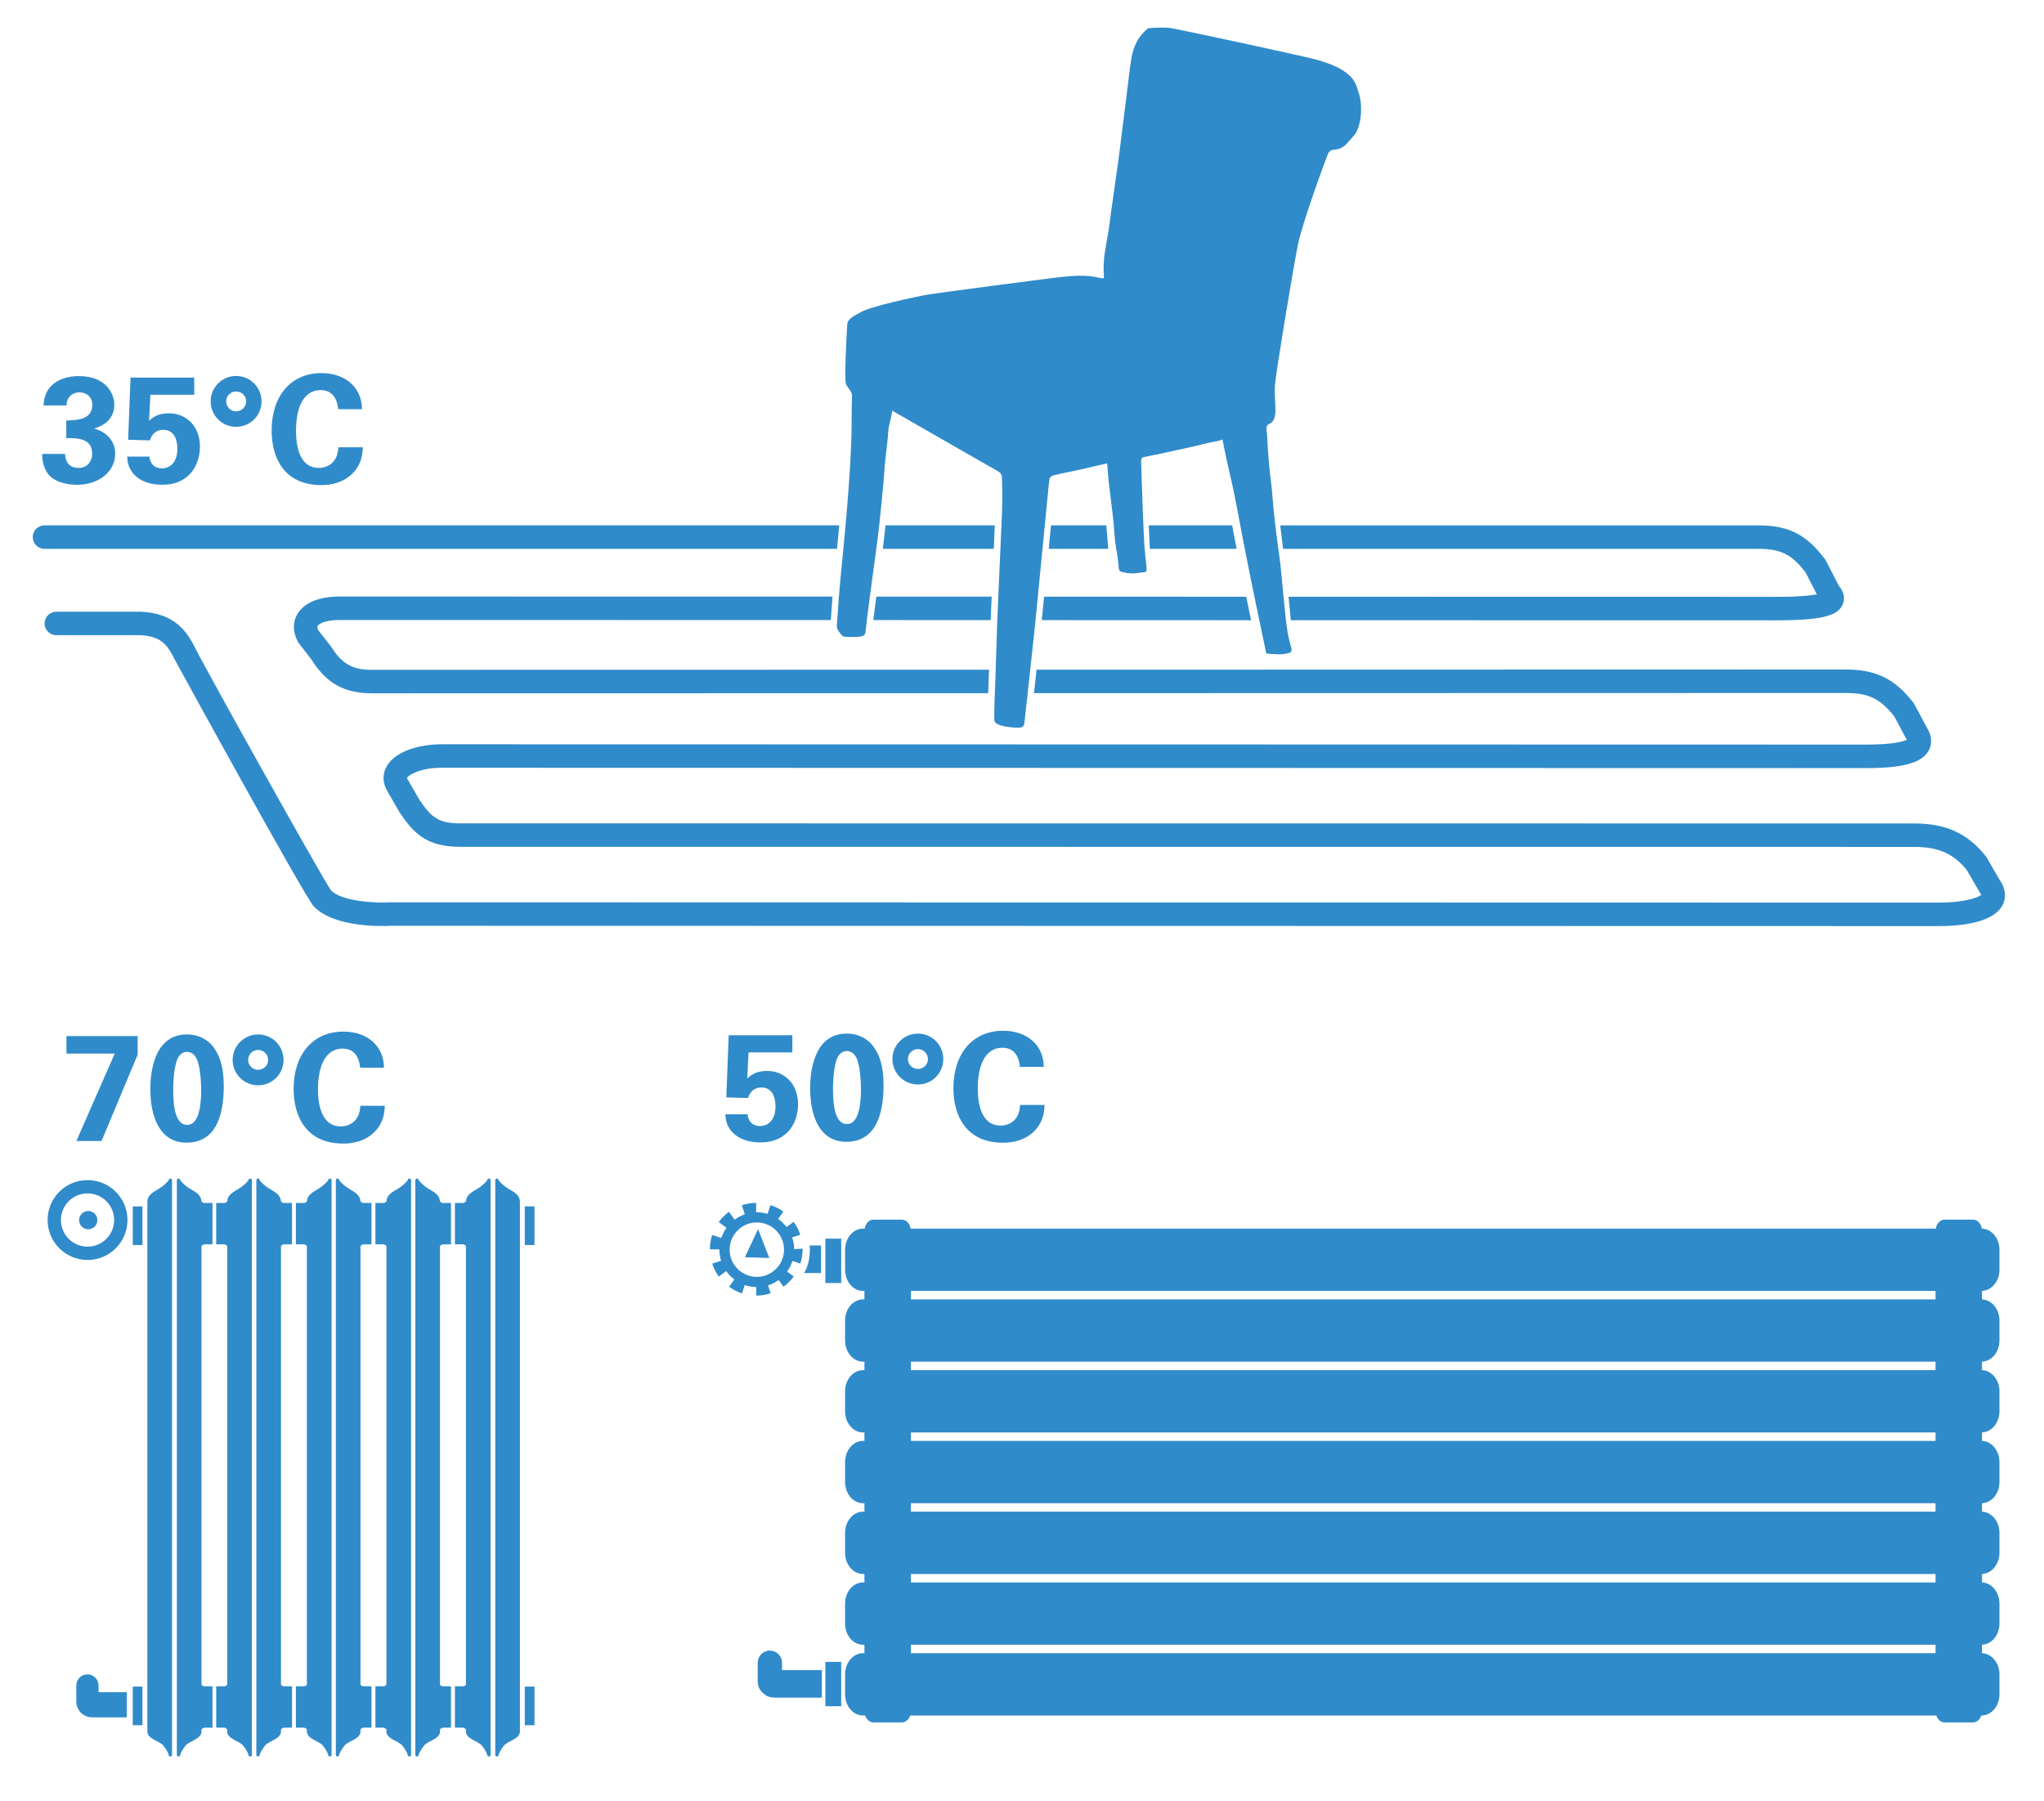 <?xml version="1.0" encoding="utf-8"?>
<!-- Generator: Adobe Illustrator 16.0.4, SVG Export Plug-In . SVG Version: 6.00 Build 0)  -->
<!DOCTYPE svg PUBLIC "-//W3C//DTD SVG 1.1//EN" "http://www.w3.org/Graphics/SVG/1.1/DTD/svg11.dtd">
<svg version="1.1" id="Calque_1" xmlns="http://www.w3.org/2000/svg" xmlns:xlink="http://www.w3.org/1999/xlink" x="0px" y="0px"
	 width="461.644px" height="406.849px" viewBox="0 0 461.644 406.849" enable-background="new 0 0 461.644 406.849"
	 xml:space="preserve">
<g>
	<path fill-rule="evenodd" clip-rule="evenodd" fill="#308BCA" d="M223.975,134.767l-26.046-0.009
		c-0.17,1.264-0.313,2.333-0.402,2.997c-0.103,0.767-0.184,1.537-0.279,2.305l26.495,0.009
		C223.819,138.302,223.896,136.535,223.975,134.767z"/>
	<path fill-rule="evenodd" clip-rule="evenodd" fill="#308BCA" d="M76.72,140.04l110.911,0.019c0.137-1.973,0.247-3.507,0.399-5.302
		l-111.309-0.019c-4.651,0-8.04,1.399-9.542,3.94c-1.124,1.901-1.064,4.182,0.17,6.424l2.994,3.875
		c2.556,3.973,5.981,7.621,13.509,7.621l139.338-0.026c0.063-1.691,0.124-3.515,0.181-5.303l-139.52,0.026
		c-4.822,0-6.921-1.856-9.108-5.281l-2.834-3.634c-0.143-0.293-0.315-0.749-0.165-1.003C72.017,140.915,73.408,140.04,76.72,140.04z
		"/>
	<path fill-rule="evenodd" clip-rule="evenodd" fill="#308BCA" d="M289.792,123.97h107.473c5.38,0,7.636,1.634,10.514,5.291
		l2.562,4.988c-1.364,0.268-3.967,0.56-8.824,0.56l-110.492-0.021c0.163,1.757,0.342,3.627,0.521,5.304l109.971,0.021
		c11.032,0,13.742-1.345,14.694-3.669c0.267-0.654,0.682-2.303-0.884-4.09l-2.948-5.739l-0.266-0.416
		c-3.711-4.769-7.33-7.529-14.848-7.529H289.146C289.302,120.08,289.513,121.823,289.792,123.97z"/>
	<path fill-rule="evenodd" clip-rule="evenodd" fill="#308BCA" d="M224.681,118.667H200c-0.165,1.571-0.315,2.935-0.42,3.748
		c-0.044,0.344-0.116,0.892-0.204,1.555h25.072C224.525,122.203,224.605,120.436,224.681,118.667z"/>
	<path fill-rule="evenodd" clip-rule="evenodd" fill="#308BCA" d="M278.286,118.667h-18.83c0.097,2.382,0.185,4.375,0.238,5.303
		h19.604C278.977,122.311,278.644,120.565,278.286,118.667z"/>
	<path fill-rule="evenodd" clip-rule="evenodd" fill="#308BCA" d="M189.535,118.667H10.048c-1.464,0-2.651,1.187-2.651,2.651
		s1.187,2.651,2.651,2.651h179.005C189.232,122.072,189.391,120.338,189.535,118.667z"/>
	<path fill-rule="evenodd" clip-rule="evenodd" fill="#308BCA" d="M451.515,198.576l-2.763-4.792l-0.204-0.304
		c-4.026-5.174-9.003-7.482-16.139-7.482l-328.555-0.023c-4.978,0-6.542-1.525-9.093-5.266l-2.76-4.784
		c-0.056-0.103-0.073-0.162-0.079-0.165c0.237-0.709,3.11-2.341,7.708-2.341l321.886,0.07c8.382,0,12.6-1.192,14.104-3.987
		c0.492-0.915,1.075-2.803-0.479-5.243l-2.782-5.202l-0.245-0.378c-4.177-5.365-8.451-7.456-15.245-7.456l-182.76,0.042
		c-0.207,1.896-0.412,3.763-0.577,5.303l183.338-0.042c5.11,0,7.795,1.278,10.924,5.237l2.726,5.094l0.124,0.21
		c0.008,0.012,0.016,0.022,0.022,0.034c-0.776,0.374-3.053,1.084-9.147,1.084l-321.886-0.07c-4.313,0-10.111,1.283-12.249,4.899
		c-1.013,1.713-1.023,3.654,0,5.512l2.836,4.917l0.104,0.167c2.955,4.343,5.827,7.666,13.532,7.666l328.555,0.023
		c5.42,0,8.866,1.538,11.845,5.296l2.74,4.752l0.171,0.261c0.171,0.229,0.264,0.396,0.312,0.504
		c-0.756,0.679-4.003,1.765-9.525,1.765l-349.677-0.071l-0.163,0.005c-3.291,0.203-10.81-0.188-13.323-2.653
		c-2.254-3.217-28.602-50.508-30.694-54.763c-1.998-4.063-4.865-7.872-12.253-8.226l-19.126-0.003c-1.464,0-2.651,1.187-2.651,2.651
		s1.187,2.651,2.651,2.651H31.65c4.445,0.228,6.023,1.883,7.686,5.267c0.233,0.474,29.506,53.883,31.541,56.007
		c4.687,4.898,15.832,4.464,17.476,4.366l349.599,0.071c4.468,0,12.276-0.622,14.367-4.793
		C452.84,203.35,453.417,201.226,451.515,198.576z"/>
	<path fill-rule="evenodd" clip-rule="evenodd" fill="#308BCA" d="M235.292,140.073l47.269,0.017
		c-0.396-1.896-0.759-3.646-1.1-5.304l-45.652-0.016C235.61,136.81,235.432,138.64,235.292,140.073z"/>
	<path fill-rule="evenodd" clip-rule="evenodd" fill="#308BCA" d="M249.854,118.667h-12.476c-0.154,1.586-0.331,3.396-0.517,5.303
		h13.464c-0.073-0.567-0.138-1.206-0.186-1.984C250.073,120.879,249.971,119.773,249.854,118.667z"/>
	<path fill-rule="evenodd" clip-rule="evenodd" fill="#308BCA" d="M191.761,108.852c-0.479,6.603-0.921,11.504-1.785,20.298
		c-0.509,5.188-0.618,7.102-0.981,12.304c-0.049,0.719,1.112,2.096,1.378,2.261c0.305,0.19,3.06,0.213,3.799,0.089
		c1.13-0.189,1.235-0.356,1.358-1.514c0.213-1.985,0.457-3.971,0.722-5.951c0.384-2.866,1.765-13.091,2.054-15.34
		c0.371-2.901,1.333-12.71,1.43-14.587c0.16-3.004,0.71-5.999,0.881-9.004c0.087-1.527,0.77-3.041,0.872-4.668
		c1.591,0.914,3.078,1.77,4.566,2.624c6.402,3.675,12.797,7.361,19.215,11.008c0.648,0.369,0.996,0.763,1.023,1.539
		c0.11,3.083,0.1,5.824-0.033,8.906c-0.334,7.811-0.688,15.62-1.028,23.429c-0.085,2.005-0.347,12.176-0.606,18.01
		c-0.062,1.407-0.067,2.816-0.068,4.224c-0.001,0.244,0.083,0.564,0.243,0.722c1.142,1.129,5.123,1.22,5.634,1.134
		c0.605-0.103,0.873-0.448,0.936-1.084c0.23-2.381,0.443-3.908,0.693-6.285c0.42-4.013,1.459-13.273,1.75-16.219
		c0.453-4.615,2.277-23.372,2.746-28.132c0.123-1.281,0.28-2.981,0.444-4.321c0.068-0.56,0.634-0.895,1.177-0.987
		c0.913-0.154,1.119-0.303,2.032-0.46c1.77-0.303,7.945-1.749,9.788-2.177c0.023,0.177,0.096,0.292,0.102,0.407
		c0.28,5.167,1.285,10.324,1.599,15.491c0.19,3.126,0.654,3.985,0.909,7.108c0.114,1.402,0.135,1.412,1.52,1.679
		c0.624,0.119,1.832,0.229,2.46,0.117c2.479-0.441,2.506,0.229,2.299-1.892c-0.201-2.081-0.328-2.754-0.457-4.841
		c-0.146-2.33-0.624-14.836-0.713-18.759c-0.005-0.236,0.239-0.646,0.432-0.69c1.347-0.32,2.715-0.542,4.068-0.839
		c3.357-0.737,6.728-1.423,10.058-2.275c2.252-0.576,1.655-0.193,3.836-0.893c1.394,7.349,1.934,8.327,3.229,15.275
		c2.331,12.496,3.498,17.998,6.646,33.037c3.853,0.384,4.019,0.134,5.5-0.202c0.099-0.202,0.186-0.398,0.258-0.589
		c-0.323-1.355-0.658-2.419-0.924-3.869c-0.596-3.256-1.397-13.765-1.677-15.762c-1.639-11.705-1.674-14.405-1.889-16.54
		c-0.292-2.905-0.38-2.81-0.635-5.719c-0.188-2.143-0.351-4.29-0.443-6.44c-0.107-2.514-0.116,0.703-0.138-1.812
		c-0.001-0.292,0.235-0.776,0.461-0.848c1.272-0.401,1.555-1.789,1.556-3.13c0-1.85-0.246-3.798-0.111-5.64
		c0.221-3.014,4.29-27.462,5.198-31.821c1.067-5.116,6.099-18.802,6.797-20.51c0.157-0.381,0.667-0.84,1.035-0.861
		c2.618-0.153,3.081-1.354,4.82-3.25c1.765-1.925,2.028-7.247,1.009-9.798c-0.52-1.297-0.324-4.908-9.769-7.403
		c-3.058-0.808-31.846-7.048-33.128-7.136c-1.309-0.092-4.467,0.005-4.688,0.182c-2.15,1.718-3.259,4.062-3.697,6.745
		c-0.365,2.254-0.602,4.53-0.895,6.798c-0.352,2.711-1.625,13.154-1.962,15.657c-0.379,2.822-1.843,12.862-2.106,15.071
		c-0.317,2.655-1.151,6.03-1.284,8.701c-0.058,1.131,0.031,2.27,0.055,3.432c-0.343-0.024-0.636-0.001-0.908-0.07
		c-3.261-0.832-6.535-0.461-9.801-0.094c-2.51,0.285-26.38,3.406-28.843,3.812c-3.052,0.503-13.429,2.798-15.363,4.008
		c-1.084,0.679-2.959,1.302-3.064,2.767c-0.168,2.315-0.675,12.312-0.308,13.421c0.286,0.857,1.388,1.681,1.376,2.571
		c-0.019,1.345-0.074,2.692-0.067,4.038C192.373,97.677,192.206,102.721,191.761,108.852z"/>
</g>
<path fill="#308BCA" d="M14.693,102.528c0.033,0.748,0.237,3.161,3.059,3.161c1.904,0,3.061-1.394,3.061-3.229
	c0-3.502-3.366-3.502-5.848-3.502V94.98c2.38-0.067,5.881-0.136,5.881-3.535c0-1.87-1.394-2.821-2.924-2.821
	c-1.461,0-2.889,0.985-2.889,2.957H9.831c0.103-1.054,0.204-2.55,1.394-4.012c1.564-1.904,4.08-2.617,6.596-2.617
	c6.052,0,7.989,3.875,7.989,6.459c0,3.978-3.501,5.065-4.556,5.371c0.748,0.238,1.734,0.545,2.822,1.462
	c1.666,1.394,1.938,3.128,1.938,4.25c0,4.011-3.672,7.004-8.602,7.004c-1.699,0-4.182-0.374-5.711-1.598
	c-2.107-1.735-2.176-4.42-2.176-5.372H14.693z"/>
<path fill="#308BCA" d="M33.766,103.139c-0.034,0.544,0.408,2.652,2.788,2.652c1.835,0,3.501-1.326,3.501-4.454
	c0-2.277-0.884-4.249-3.161-4.249c-2.278,0-2.856,1.836-3.026,2.379l-4.929-0.136l0.544-14.04h14.381v3.875H33.97l-0.307,5.882
	c0.748-0.646,1.87-1.7,4.488-1.7c3.808,0,7.004,2.788,7.004,7.547c0,4.047-2.38,8.603-8.466,8.603c-2.481,0-4.998-0.646-6.63-2.585
	c-1.189-1.428-1.291-2.889-1.325-3.773H33.766z"/>
<path fill="#308BCA" d="M59.067,90.663c0,3.195-2.551,5.746-5.747,5.746c-3.163,0-5.747-2.551-5.747-5.746s2.618-5.745,5.747-5.745
	C56.482,84.917,59.067,87.467,59.067,90.663z M51.076,90.663c0,1.258,1.021,2.244,2.245,2.244c1.292,0,2.278-1.02,2.278-2.244
	c0-1.224-1.02-2.244-2.278-2.244C52.129,88.418,51.076,89.405,51.076,90.663z"/>
<path fill="#308BCA" d="M76.38,92.43c-0.103-0.85-0.408-4.317-3.979-4.317c-3.912,0-5.544,4.079-5.544,9.146
	c0,1.461,0,8.431,5.135,8.431c2.211,0,4.319-1.394,4.421-4.657h5.543c-0.102,1.462-0.238,3.739-2.21,5.779
	c-2.177,2.245-4.932,2.755-7.175,2.755c-8.469,0-11.223-6.257-11.223-12.342c0-7.785,4.353-12.952,11.257-12.952
	c5.373,0,9.147,3.264,9.147,8.158H76.38z"/>
<g>
	<path fill="#308BCA" d="M38.469,266.207c-0.211,0-0.382,0.166-0.382,0.372v0.035c-0.201,0.252-0.914,1.083-2.064,1.805
		c-1.372,0.861-2.742,1.404-2.742,3.137v119.531c0,1.732,2.729,2.107,3.631,3.229c0.796,0.99,1.108,1.811,1.176,2.006v0.064
		c0,0.206,0.171,0.372,0.382,0.372c0.212,0,0.384-0.166,0.384-0.372V266.579C38.853,266.373,38.681,266.207,38.469,266.207z"/>
	<path fill="#308BCA" d="M114.683,268.418c-1.15-0.722-1.863-1.553-2.064-1.805v-0.035c0-0.206-0.172-0.372-0.382-0.372
		c-0.212,0-0.383,0.166-0.383,0.372v129.807c0,0.206,0.171,0.372,0.383,0.372c0.21,0,0.382-0.166,0.382-0.372v-0.064
		c0.068-0.195,0.379-1.016,1.176-2.006c0.9-1.121,3.63-1.496,3.63-3.229V271.555C117.424,269.823,116.053,269.28,114.683,268.418z"
		/>
	<path fill="#308BCA" d="M45.5,271.34c-0.111-1.562-1.418-2.098-2.731-2.922c-1.15-0.722-1.862-1.553-2.063-1.805v-0.035
		c0-0.206-0.171-0.372-0.383-0.372c-0.211,0-0.382,0.166-0.382,0.372v129.807c0,0.206,0.171,0.372,0.382,0.372
		c0.211,0,0.383-0.166,0.383-0.372v-0.064c0.067-0.195,0.379-1.016,1.175-2.006c0.901-1.121,3.629-1.496,3.629-3.229v-0.49
		c0.288-0.309,0.68-0.359,0.68-0.359h1.804v-9.345h-1.942c0,0-0.301-0.044-0.542-0.358v-99.115c0.288-0.309,0.68-0.359,0.68-0.359
		h1.804v-9.345h-1.942C46.052,271.714,45.742,271.67,45.5,271.34z"/>
	<path fill="#308BCA" d="M56.498,266.207c-0.211,0-0.382,0.166-0.382,0.372v0.035c-0.201,0.252-0.914,1.083-2.064,1.805
		c-1.313,0.824-2.62,1.359-2.731,2.922c-0.241,0.33-0.552,0.374-0.552,0.374h-1.942v9.345h1.804c0,0,0.393,0.051,0.68,0.359v99.115
		c-0.24,0.314-0.542,0.358-0.542,0.358h-1.942v9.345h1.804c0,0,0.393,0.051,0.68,0.359v0.49c0,1.732,2.729,2.107,3.63,3.229
		c0.795,0.99,1.107,1.811,1.176,2.006v0.064c0,0.206,0.171,0.372,0.382,0.372c0.212,0,0.383-0.166,0.383-0.372V266.579
		C56.88,266.373,56.709,266.207,56.498,266.207z"/>
	<path fill="#308BCA" d="M63.452,271.34c-0.11-1.562-1.417-2.098-2.73-2.922c-1.15-0.722-1.863-1.553-2.063-1.805v-0.035
		c0-0.206-0.172-0.372-0.383-0.372c-0.212,0-0.382,0.166-0.382,0.372v129.807c0,0.206,0.17,0.372,0.382,0.372
		c0.211,0,0.383-0.166,0.383-0.372v-0.064c0.067-0.195,0.379-1.016,1.174-2.006c0.901-1.121,3.63-1.496,3.63-3.229v-0.49
		c0.287-0.309,0.68-0.359,0.68-0.359h1.804v-9.345h-1.943c0,0-0.3-0.044-0.541-0.358v-99.115c0.287-0.309,0.68-0.359,0.68-0.359
		h1.804v-9.345h-1.943C64.003,271.714,63.693,271.67,63.452,271.34z"/>
	<path fill="#308BCA" d="M74.504,266.207c-0.211,0-0.383,0.166-0.383,0.372v0.035c-0.202,0.252-0.915,1.083-2.063,1.805
		c-1.314,0.824-2.623,1.359-2.733,2.922c-0.24,0.33-0.552,0.374-0.552,0.374H66.83v9.345h1.805c0,0,0.393,0.051,0.679,0.359v99.115
		c-0.239,0.314-0.541,0.358-0.541,0.358H66.83v9.345h1.805c0,0,0.393,0.051,0.679,0.359v0.49c0,1.732,2.73,2.107,3.631,3.229
		c0.797,0.99,1.108,1.811,1.176,2.006v0.064c0,0.206,0.172,0.372,0.383,0.372s0.383-0.166,0.383-0.372V266.579
		C74.887,266.373,74.715,266.207,74.504,266.207z"/>
	<path fill="#308BCA" d="M81.409,271.34c-0.111-1.562-1.419-2.098-2.732-2.922c-1.151-0.722-1.863-1.553-2.064-1.805v-0.035
		c0-0.206-0.172-0.372-0.383-0.372c-0.213,0-0.383,0.166-0.383,0.372v129.807c0,0.206,0.17,0.372,0.383,0.372
		c0.211,0,0.383-0.166,0.383-0.372v-0.064c0.066-0.195,0.379-1.016,1.176-2.006c0.901-1.121,3.63-1.496,3.63-3.229v-0.49
		c0.288-0.309,0.68-0.359,0.68-0.359h1.805v-9.345H81.96c0,0-0.302-0.044-0.542-0.358v-99.115c0.288-0.309,0.68-0.359,0.68-0.359
		h1.805v-9.345H81.96C81.96,271.714,81.651,271.67,81.409,271.34z"/>
	<path fill="#308BCA" d="M92.461,266.207c-0.211,0-0.382,0.166-0.382,0.372v0.035c-0.201,0.252-0.913,1.083-2.064,1.805
		c-1.313,0.824-2.622,1.359-2.731,2.922c-0.242,0.33-0.553,0.374-0.553,0.374h-1.944v9.345h1.805c0,0,0.393,0.051,0.68,0.359v99.115
		c-0.24,0.314-0.542,0.358-0.542,0.358h-1.944v9.345h1.805c0,0,0.393,0.051,0.68,0.359v0.49c0,1.732,2.73,2.107,3.631,3.229
		c0.796,0.99,1.109,1.811,1.176,2.006v0.064c0,0.206,0.171,0.372,0.382,0.372c0.213,0,0.383-0.166,0.383-0.372V266.579
		C92.844,266.373,92.674,266.207,92.461,266.207z"/>
	<path fill="#308BCA" d="M99.366,271.34c-0.111-1.562-1.418-2.098-2.731-2.922c-1.15-0.722-1.863-1.553-2.065-1.805v-0.035
		c0-0.206-0.17-0.372-0.382-0.372s-0.384,0.166-0.384,0.372v129.807c0,0.206,0.172,0.372,0.384,0.372s0.382-0.166,0.382-0.372
		v-0.064c0.068-0.195,0.38-1.016,1.176-2.006c0.9-1.121,3.632-1.496,3.632-3.229v-0.49c0.288-0.309,0.678-0.359,0.678-0.359h1.806
		v-9.345h-1.942c0,0-0.301-0.044-0.542-0.358v-99.115c0.288-0.309,0.678-0.359,0.678-0.359h1.806v-9.345h-1.942
		C99.919,271.714,99.608,271.67,99.366,271.34z"/>
	<path fill="#308BCA" d="M110.415,266.207c-0.21,0-0.381,0.166-0.381,0.372v0.035c-0.201,0.252-0.914,1.083-2.064,1.805
		c-1.312,0.824-2.621,1.359-2.73,2.922c-0.242,0.33-0.553,0.374-0.553,0.374h-1.943v9.345h1.807c0,0,0.393,0.051,0.68,0.359v99.115
		c-0.242,0.314-0.543,0.358-0.543,0.358h-1.943v9.345h1.807c0,0,0.393,0.051,0.68,0.359v0.49c0,1.732,2.729,2.107,3.629,3.229
		c0.797,0.99,1.107,1.811,1.176,2.006v0.064c0,0.206,0.171,0.372,0.381,0.372c0.213,0,0.385-0.166,0.385-0.372V266.579
		C110.8,266.373,110.628,266.207,110.415,266.207z"/>
	<rect x="118.525" y="272.493" fill="#308BCA" width="2.19" height="8.729"/>
	<rect x="118.525" y="380.958" fill="#308BCA" width="2.19" height="8.729"/>
	<rect x="29.987" y="272.493" fill="#308BCA" width="2.19" height="8.729"/>
	<rect x="29.987" y="380.958" fill="#308BCA" width="2.19" height="8.729"/>
	<path fill="#308BCA" d="M19.771,266.555c-4.981,0-9.019,4.037-9.019,9.02c0,4.98,4.038,9.019,9.019,9.019
		c4.981,0,9.019-4.038,9.019-9.019C28.791,270.592,24.753,266.555,19.771,266.555z M19.771,281.586
		c-3.321,0-6.013-2.691-6.013-6.012c0-3.321,2.692-6.014,6.013-6.014s6.012,2.692,6.012,6.014
		C25.784,278.895,23.092,281.586,19.771,281.586z"/>
	<circle fill="#308BCA" cx="19.927" cy="275.6" r="2.067"/>
	<path fill="#308BCA" d="M22.258,380.711c0-1.389-1.124-2.513-2.511-2.513s-2.512,1.124-2.512,2.513v3.684
		c0,1.041,0.543,2.105,1.319,2.718c0.858,0.653,1.575,0.8,2.533,0.8h7.537v-5.694h-6.365V380.711z"/>
</g>
<g>
	<polygon fill="#308BCA" points="173.754,284.153 172.481,280.894 171.211,277.637 169.729,280.805 168.246,283.971 
		170.998,284.062 	"/>
	<path fill="#308BCA" d="M451.582,286.799v-4.5c0-2.613-1.775-4.735-3.981-4.783c-0.195-1.16-1.009-2.03-1.982-2.03h-6.44
		c-0.973,0-1.785,0.867-1.981,2.024H205.684c-0.197-1.157-1.009-2.024-1.981-2.024h-6.438c-0.974,0-1.785,0.867-1.981,2.024h-0.365
		c-2.24,0-4.057,2.145-4.057,4.789v4.5c0,2.645,1.816,4.788,4.057,4.788h0.317v1.908h-0.317c-2.24,0-4.057,2.144-4.057,4.788v4.499
		c0,2.645,1.816,4.789,4.057,4.789h0.317v1.909h-0.317c-2.24,0-4.057,2.143-4.057,4.787v4.5c0,2.644,1.816,4.787,4.057,4.787h0.317
		v1.908h-0.317c-2.24,0-4.057,2.145-4.057,4.789v4.5c0,2.645,1.816,4.788,4.057,4.788h0.317v1.908h-0.317
		c-2.24,0-4.057,2.144-4.057,4.788v4.499c0,2.645,1.816,4.789,4.057,4.789h0.317v1.907h-0.317c-2.24,0-4.057,2.145-4.057,4.789v4.5
		c0,2.645,1.816,4.787,4.057,4.787h0.317v1.909h-0.317c-2.24,0-4.057,2.144-4.057,4.788v4.5c0,2.643,1.816,4.788,4.057,4.788h0.482
		c0.312,0.914,1.028,1.556,1.864,1.556h6.438c0.836,0,1.553-0.642,1.864-1.556h231.747c0.312,0.914,1.028,1.556,1.864,1.556h6.44
		c0.836,0,1.553-0.642,1.863-1.556h0.044c2.241,0,4.057-2.146,4.057-4.788v-4.5c0-2.596-1.751-4.704-3.936-4.781v-1.922
		c2.185-0.077,3.936-2.186,3.936-4.781v-4.5c0-2.597-1.751-4.704-3.936-4.781v-1.922c2.185-0.077,3.936-2.186,3.936-4.782v-4.499
		c0-2.596-1.751-4.705-3.936-4.781v-1.922c2.185-0.076,3.936-2.186,3.936-4.781v-4.5c0-2.596-1.751-4.704-3.936-4.781v-1.922
		c2.185-0.077,3.936-2.186,3.936-4.781v-4.5c0-2.597-1.751-4.704-3.936-4.781v-1.922c2.185-0.077,3.936-2.186,3.936-4.782v-4.499
		c0-2.596-1.751-4.705-3.936-4.781v-1.922C449.831,291.504,451.582,289.395,451.582,286.799z M437.148,373.417H205.731v-1.909
		h231.417V373.417z M437.148,357.432H205.731v-1.907h231.417V357.432z M437.148,341.449H205.731v-1.908h231.417V341.449z
		 M437.148,325.463H205.731v-1.908h231.417V325.463z M437.148,309.481H205.731v-1.909h231.417V309.481z M437.148,293.496H205.731
		v-1.908h231.417V293.496z"/>
	<path fill="#308BCA" d="M176.623,375.579c0-1.52-1.23-2.751-2.749-2.751c-1.52,0-2.75,1.231-2.75,2.751v4.033
		c0,1.141,0.328,2.131,1.342,2.936c0.864,0.805,1.826,0.916,2.874,0.916h10.277v-6.234h-8.994V375.579z"/>
	<path fill="#308BCA" d="M185.432,287.549v-6.235h-2.563c0.023,0.282,0.044,0.564,0.044,0.852c0,1.974-0.358,3.812-1.315,5.384
		H185.432z"/>
	<rect x="186.411" y="375.377" fill="#308BCA" width="3.579" height="10.021"/>
	<rect x="186.411" y="279.779" fill="#308BCA" width="3.579" height="10.021"/>
	<path fill="#308BCA" d="M170.814,292.639c1.102-0.001,2.188-0.174,3.229-0.513l-0.583-1.796c0.869-0.273,1.672-0.689,2.396-1.211
		l1.103,1.517c0.888-0.647,1.666-1.425,2.312-2.314l-1.512-1.099c0.524-0.723,0.943-1.526,1.222-2.396l1.776,0.577
		c0.338-1.043,0.51-2.131,0.51-3.233l-0.006-0.134l-1.653,0.098h-0.235c-0.015-0.92-0.179-1.803-0.466-2.631l1.839-0.605
		c-0.344-1.044-0.848-2.025-1.5-2.912l-1.599,1.175c-0.538-0.706-1.18-1.327-1.907-1.835l1.188-1.644
		c-0.894-0.646-1.876-1.144-2.923-1.479l-0.632,1.975c-0.774-0.232-1.592-0.361-2.441-0.361c-0.052,0-0.102,0.006-0.152,0.007
		l-0.008-2.12c-1.104,0.004-2.189,0.178-3.229,0.52l0.672,2.051c-0.831,0.283-1.603,0.693-2.295,1.207l-1.289-1.761
		c-0.885,0.648-1.66,1.429-2.306,2.317l1.771,1.284c-0.505,0.697-0.908,1.472-1.184,2.304l-2.07-0.668
		c-0.333,1.035-0.502,2.115-0.502,3.214h0.001l-0.002,0.018h1.847l0.3,0.05c0,0.01-0.002,0.019-0.002,0.027
		c0,0.871,0.133,1.711,0.378,2.502l-2.007,0.655c0.342,1.045,0.845,2.026,1.493,2.914l1.675-1.224
		c0.509,0.723,1.128,1.359,1.832,1.891l-1.19,1.643c0.893,0.648,1.875,1.148,2.919,1.485l0.607-1.881
		c0.824,0.284,1.704,0.446,2.621,0.46L170.814,292.639z M177.075,282.266c0,3.391-2.757,6.147-6.145,6.147s-6.144-2.757-6.144-6.147
		c0-3.389,2.756-6.146,6.144-6.146S177.075,278.877,177.075,282.266z"/>
</g>
<path fill="#308BCA" d="M168.86,251.686c-0.033,0.543,0.408,2.652,2.787,2.652c1.836,0,3.501-1.326,3.501-4.455
	c0-2.277-0.884-4.248-3.161-4.248c-2.276,0-2.854,1.836-3.024,2.379l-4.928-0.137l0.544-14.039h14.376v3.875h-9.891l-0.306,5.881
	c0.748-0.645,1.87-1.699,4.486-1.699c3.806,0,7.001,2.787,7.001,7.547c0,4.047-2.379,8.602-8.463,8.602
	c-2.48,0-4.995-0.646-6.627-2.584c-1.189-1.428-1.291-2.889-1.325-3.773H168.86z"/>
<path fill="#308BCA" d="M191.225,233.463c3.331,0,5.302,1.803,6.186,3.129c1.224,1.801,2.141,4.113,2.141,8.566
	c0,5.508-1.257,12.748-8.394,12.748c-6.084,0-8.19-5.848-8.19-12.17C182.967,242.575,183.612,233.463,191.225,233.463z
	 M193.842,240.161c-0.136-0.645-0.713-2.754-2.583-2.754c-1.461,0-2.106,1.326-2.345,2.041c-0.782,2.414-0.782,6.051-0.782,6.629
	c0,4.045,0.612,7.818,3.161,7.818c2.719,0,3.161-4.623,3.161-7.887C194.454,244.512,194.283,241.725,193.842,240.161z"/>
<path fill="#308BCA" d="M213.048,239.209c0,3.195-2.55,5.746-5.745,5.746c-3.162,0-5.744-2.551-5.744-5.746s2.616-5.746,5.744-5.746
	C210.464,233.463,213.048,236.014,213.048,239.209z M205.059,239.209c0,1.258,1.021,2.244,2.244,2.244
	c1.292,0,2.277-1.02,2.277-2.244s-1.02-2.244-2.277-2.244C206.112,236.965,205.059,237.952,205.059,239.209z"/>
<path fill="#308BCA" d="M230.354,240.977c-0.103-0.85-0.408-4.318-3.978-4.318c-3.91,0-5.542,4.08-5.542,9.146
	c0,1.461,0,8.43,5.134,8.43c2.21,0,4.317-1.393,4.42-4.656h5.541c-0.102,1.461-0.238,3.738-2.21,5.779
	c-2.176,2.244-4.93,2.754-7.173,2.754c-8.466,0-11.219-6.256-11.219-12.342c0-7.785,4.352-12.951,11.253-12.951
	c5.371,0,9.145,3.264,9.145,8.158H230.354z"/>
<g>
	<path fill="#308BCA" d="M15.007,234.028h16.08v4.215l-8.159,19.48h-5.677l8.669-19.752H15.007V234.028z"/>
	<path fill="#308BCA" d="M42.207,233.654c3.332,0,5.304,1.802,6.188,3.128c1.224,1.801,2.142,4.113,2.142,8.566
		c0,5.508-1.258,12.749-8.396,12.749c-6.086,0-8.193-5.848-8.193-12.171C33.946,242.764,34.591,233.654,42.207,233.654z
		 M44.825,240.351c-0.136-0.646-0.714-2.754-2.584-2.754c-1.462,0-2.107,1.325-2.346,2.04c-0.782,2.414-0.782,6.051-0.782,6.629
		c0,4.046,0.612,7.819,3.162,7.819c2.72,0,3.162-4.624,3.162-7.888C45.437,244.703,45.266,241.915,44.825,240.351z"/>
	<path fill="#308BCA" d="M64.035,239.399c0,3.195-2.55,5.746-5.745,5.746c-3.162,0-5.745-2.551-5.745-5.746s2.617-5.745,5.745-5.745
		C61.451,233.654,64.035,236.204,64.035,239.399z M56.045,239.399c0,1.258,1.021,2.244,2.244,2.244c1.292,0,2.277-1.02,2.277-2.244
		c0-1.224-1.02-2.244-2.277-2.244C57.099,237.155,56.045,238.141,56.045,239.399z"/>
	<path fill="#308BCA" d="M81.344,241.167c-0.102-0.85-0.409-4.317-3.978-4.317c-3.912,0-5.545,4.079-5.545,9.146
		c0,1.461,0,8.431,5.137,8.431c2.209,0,4.318-1.394,4.421-4.657h5.543c-0.102,1.462-0.239,3.739-2.212,5.779
		c-2.177,2.244-4.931,2.754-7.174,2.754c-8.47,0-11.222-6.256-11.222-12.341c0-7.785,4.353-12.952,11.255-12.952
		c5.373,0,9.147,3.264,9.147,8.158H81.344z"/>
</g>
</svg>
